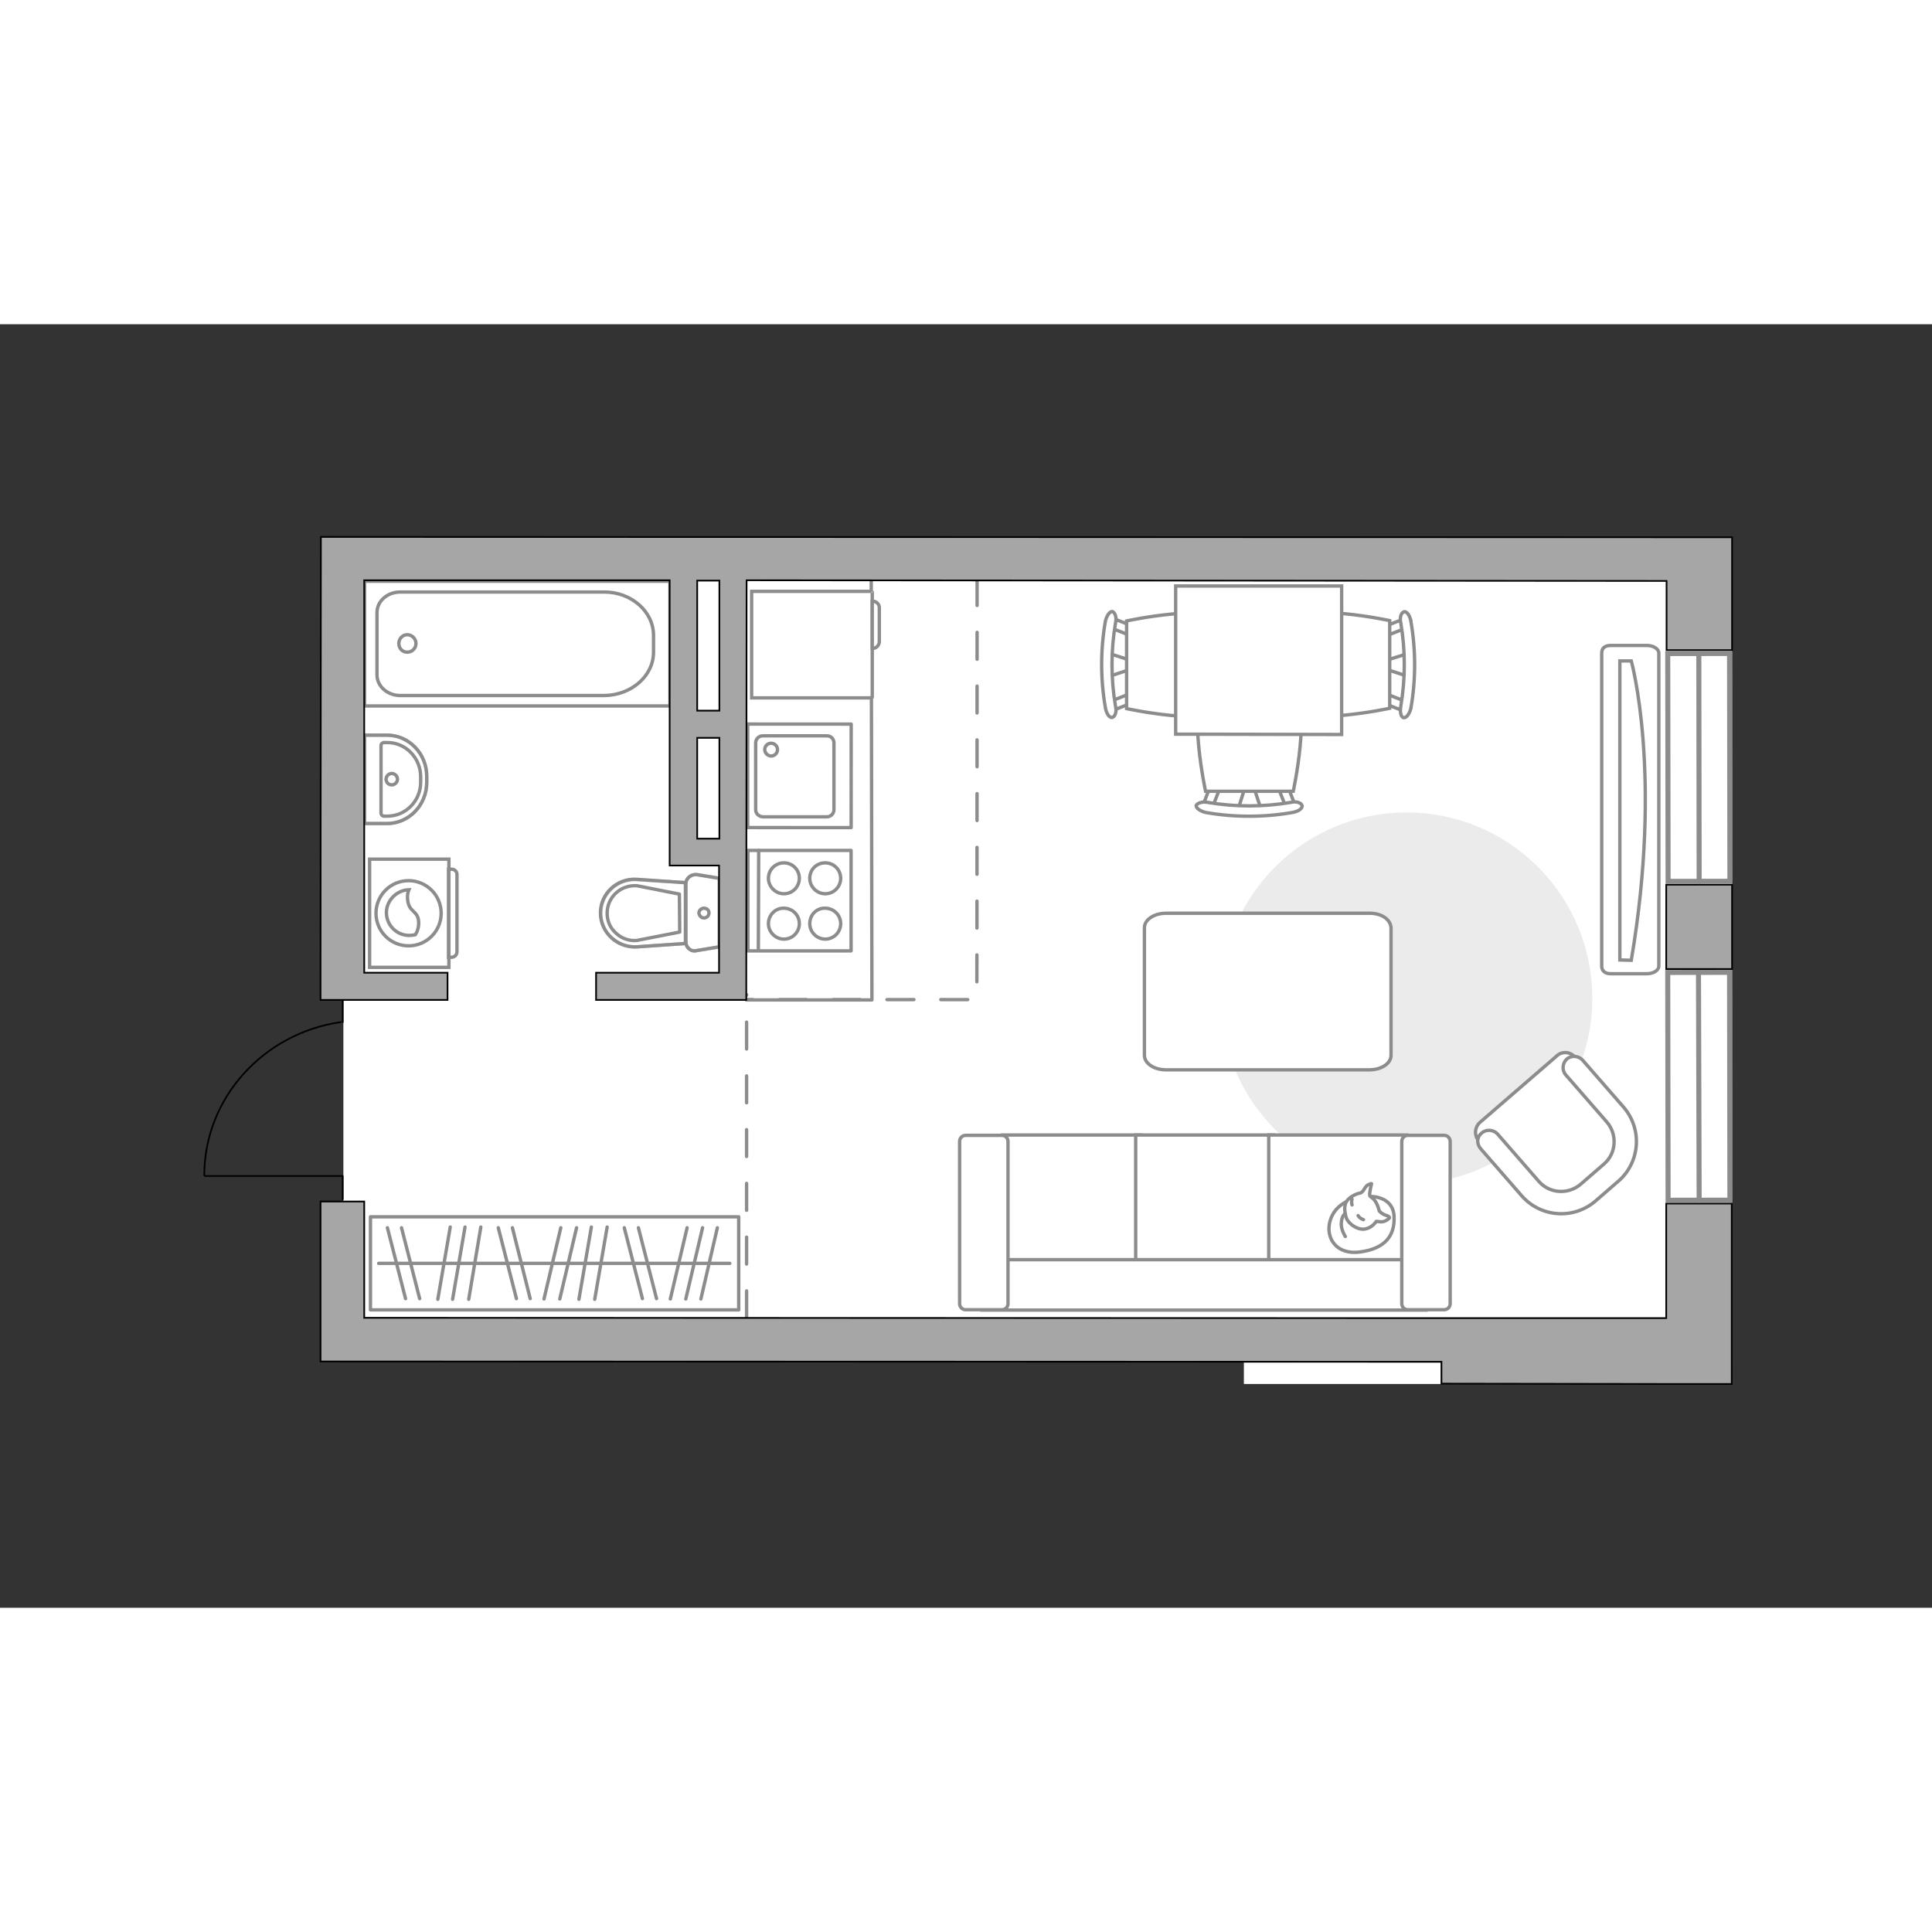 <?xml version="1.0" encoding="utf-8"?>
<!-- Generator: Adobe Illustrator 27.0.0, SVG Export Plug-In . SVG Version: 6.00 Build 0)  -->
<svg version="1.1" xmlns="http://www.w3.org/2000/svg" xmlns:xlink="http://www.w3.org/1999/xlink" x="0px" y="0px"
	 viewBox="0 0 575 382" style="enable-background:new 0 0 575 382;" xml:space="preserve" width="200" height="200">
<rect x="0" y="0" width="575" height="382" fill="#333333" stroke="none"/>
<style type="text/css">
	.st0{fill:#FFFFFF;}
	.st1{fill:none;stroke:#8C8C8C;stroke-linecap:round;stroke-linejoin:round;stroke-miterlimit:10;}
	.st2{fill:#EBEBEB;}
	.st3{fill:#FFFFFF;stroke:#8C8C8C;stroke-linecap:round;stroke-linejoin:round;stroke-miterlimit:10;}
	.st4{fill:#FFFFFF;stroke:#8C8C8C;stroke-miterlimit:10;}
	.st5{fill-rule:evenodd;clip-rule:evenodd;fill:#FFFFFF;fill-opacity:0.1;stroke:#8C8C8C;stroke-miterlimit:10;}
	.st6{fill:none;stroke:#000000;stroke-width:0.5;stroke-linecap:round;stroke-linejoin:round;stroke-miterlimit:10;}
	.st7{fill:none;stroke:#8C8C8C;stroke-linecap:round;stroke-linejoin:round;stroke-miterlimit:10;stroke-dasharray:8;}
	.st8{opacity:0.5;}
	.st9{opacity:0.5;fill:none;stroke:#8C8C8C;stroke-linecap:round;stroke-linejoin:round;stroke-miterlimit:10;}
	.st10{fill:#A6A6A6;stroke:#000000;stroke-width:0.5;stroke-miterlimit:10;}
	.st11{fill:#FFFFFF;stroke:#8C8C8C;stroke-width:1.5;stroke-linecap:round;stroke-miterlimit:10;}
</style>
<g id="bg_1_">
	<polygon class="st0" points="515.5,63.8 178.7,63.8 178.7,63.9 95.7,63.9 95.7,201.2 102.2,201.2 102.2,261.1 95.4,261.1 
		95.8,308.5 178.7,308.5 178.7,308.6 370.2,308.6 370.2,315.4 515.4,315.4 515.4,308.6 515.5,308.6 	"/>
</g>
<g id="furniture_1_">
	<path id="Vector_148_00000105410411234910561610000015227495917937992075_" class="st1" d="M259.3,76.6l0.2,124.5h-37.4"/>
	<path id="Vector_51_00000164506230503766876500000011907188073024988340_" class="st2" d="M418.6,145.3
		c-30.5,0-55.3,24.8-55.3,55.3c0,30.5,24.8,55.3,55.3,55.3c30.5,0,55.3-24.8,55.3-55.3C473.9,170.1,449.2,145.3,418.6,145.3z"/>
	<path id="Vector_84_00000061431903734489644290000007409874043156013756_" class="st3" d="M407.6,175.3h-60.6
		c-3.5,0-6.4,1.9-6.4,4.3v38c0,2.4,2.9,4.3,6.4,4.3h60.6c3.5,0,6.4-1.9,6.4-4.3v-38C413.8,177.1,411.2,175.3,407.6,175.3z"/>
	<g>
		<path id="Vector_90_00000039093225226701420400000004579031374993829307_" class="st4" d="M493.7,97.9c0-1.2-1.5-2.3-3.6-2.3
			h-10.7c-2,0-2.7,1-2.7,2.3V191c0,1.2,0.7,2.3,2.7,2.3h10.7c2,0,3.6-1,3.6-2.3V97.9z"/>
		<path id="Vector_91_00000070089153319263012400000017594519651452455081_" class="st4" d="M482.1,189.2v-89l3.4,0
			c0,0,9.4,33.7,0,89.1L482.1,189.2z"/>
	</g>
	<g>
		<path id="Vector_54_00000116197535817765092640000011382721306437675674_" class="st4" d="M298.4,293.3h41.1v-52h-41.1V293.3z"/>
		<path id="Vector_55_00000026885481941112753160000012764237763341993658_" class="st4" d="M338,293.3H379v-52H338V293.3z"/>
		<path id="Vector_56_00000178183500307004373010000007217934362965292216_" class="st4" d="M377.6,293.3h41.1v-52h-41.1V293.3z"/>
		<path id="Vector_57_00000055680360038952534850000000130525399021324724_" class="st4" d="M296.3,278.4l-3.9,15h132v-15H296.3z"/>
		<path id="Vector_58_00000026133954512166420860000009818178074915326359_" class="st4" d="M300,291.5v-48.3c0-1-0.8-1.8-1.8-1.8
			h-10.8c-1,0-1.8,0.8-1.8,1.8v48.3c0,1,0.8,1.8,1.8,1.8h10.8C299.2,293.3,300,292.5,300,291.5z"/>
		<path id="Vector_59_00000045616986785720766530000010031299839864172691_" class="st4" d="M431.6,291.5v-48.3c0-1-0.8-1.8-1.8-1.8
			H419c-1,0-1.8,0.8-1.8,1.8v48.3c0,1,0.8,1.8,1.8,1.8h10.8C430.8,293.3,431.6,292.5,431.6,291.5z"/>
		<g>
			<path class="st3" d="M407.9,259.6c0,0,6.7-0.2,7,5.9s-3,9.6-10,10.6c-7,1-10.2-3.9-9.2-8.6C396.7,262.7,401.2,259.6,407.9,259.6z
				"/>
			<path class="st3" d="M410.5,263.9c0,0,0.7,0.9,2,1.3c1.3,0.4,1,0.8,1,0.8s-1.2,1.4-2.9,1.1c-1-0.1-1-0.1-1-0.1s-1.2,2-3.5,2.3
				c-2.3,0.3-4.9-1.8-5.4-3.3c-0.5-1.5-0.8-3.7,0.1-5c0.8-1.2,2.7-2.2,3.9-2.4c1.2-0.2,1.4-2,2.5-2.5s1-0.3,1-0.3s-0.8,3.1-0.5,3.6
				C408,260.1,409.4,259.8,410.5,263.9z"/>
			<path class="st3" d="M404.2,265.3c0,0,0.4,0.8,1.6,1.2"/>
			<path class="st3" d="M402.4,262.1c0,0-0.3-0.9,0-1.7"/>
			<path class="st1" d="M400.4,264.7c0,0-1,0.3-1.2,2.7c-0.2,2,1.2,4.1,1.2,4.1"/>
		</g>
	</g>
	<g>
		<g id="Group_6_00000004530539551594981490000010229337757091608985_">
			<g id="Group_7_00000072264478376411259530000002785908232848970382_">
				<path id="Vector_15_00000062192595540148036450000011108398445442142393_" class="st4" d="M375.3,144.3l-2.4-7.3h-2.1l-2.3,7.3
					H375.3z"/>
			</g>
			<g id="Group_8_00000094595484207411435630000013864193076246664630_">
				<path id="Vector_16_00000080900122358300297290000011909793772608988341_" class="st4" d="M381.7,137.3c-0.8,0.1-1.3,0.6-1,1.3
					l2.3,5.9c0.1,0.4,0.9,0.8,1.7,0.6c0.8-0.1,1.3-0.6,1-1.3l-2.3-5.9c0-0.4-0.7-0.8-1.3-0.8C382.1,137.2,382,137.2,381.7,137.3z"/>
			</g>
			<g id="Group_9_00000162338072373967186750000007014389369698624671_">
				<path id="Vector_17_00000016064689413624954300000004556967184936199070_" class="st4" d="M360.1,137.8l-2.3,5.9
					c-0.3,0.6,0.3,1.2,1,1.3c0.8,0.3,1.5,0,1.8-0.6l2.3-5.9c0.3-0.6-0.3-1.2-1-1.3c-0.1,0-0.3,0-0.4,0
					C360.9,137.2,360.4,137.6,360.1,137.8z"/>
			</g>
			<path id="Vector_18_00000023960726015131916250000015098805433174088833_" class="st4" d="M358.8,139h26.1c0,0,5.4-25.1,0-30.5
				c-4.6-4.6-21.5-4.6-26.1,0C353.4,113.9,358.8,139,358.8,139z"/>
			<path id="Vector_19_00000023253357514883738400000001447395721017898372_" class="st4" d="M356,143.2c-0.1,0.8,1.2,1.7,2.8,2.1
				c8.5,1.5,17.4,1.5,25.9,0c1.8-0.3,3.1-1.3,2.8-2.1c-0.3-0.8-1.7-1.3-3.3-0.9c-8.2,1.4-16.6,1.4-24.8,0
				C357.8,142,356.4,142.5,356,143.2z"/>
		</g>
		<g id="Group_6_00000169521592642491306410000017046010131200216972_">
			<g id="Group_7_00000083058693552264717270000003259673143270353045_">
				<path id="Vector_15_00000018219485888475880300000001569035923650886320_" class="st4" d="M330.1,104.8l7.3-2.4v-2.1l-7.3-2.3
					V104.8z"/>
			</g>
			<g id="Group_8_00000002354452871564546980000007463800485408906173_">
				<path id="Vector_16_00000138573271259848528060000000674112530947793035_" class="st4" d="M337,111.2c-0.1-0.8-0.6-1.3-1.3-1
					l-5.9,2.3c-0.4,0.1-0.8,0.9-0.6,1.7c0.1,0.8,0.6,1.3,1.3,1l5.9-2.3c0.4,0,0.8-0.7,0.8-1.3C337.1,111.6,337.1,111.5,337,111.2z"
					/>
			</g>
			<g id="Group_9_00000077313815189710946040000013125371695715149236_">
				<path id="Vector_17_00000167372322686238591830000004713972542654778021_" class="st4" d="M336.5,89.6l-5.9-2.3
					c-0.6-0.3-1.2,0.3-1.3,1c-0.3,0.8,0,1.5,0.6,1.8l5.9,2.3c0.6,0.3,1.2-0.3,1.3-1c0-0.1,0-0.3,0-0.4
					C337.1,90.4,336.8,89.9,336.5,89.6z"/>
			</g>
			<path id="Vector_18_00000178885329616264918410000000155416765796297405_" class="st4" d="M335.3,88.3v26.1c0,0,25.1,5.4,30.5,0
				c4.6-4.6,4.6-21.5,0-26.1C360.4,82.9,335.3,88.3,335.3,88.3z"/>
			<path id="Vector_19_00000150816802856861667790000007928011853608375181_" class="st4" d="M331.1,85.5c-0.8-0.1-1.7,1.2-2.1,2.8
				c-1.5,8.5-1.5,17.4,0,25.9c0.3,1.8,1.3,3.1,2.1,2.8c0.8-0.3,1.3-1.7,0.9-3.3c-1.4-8.2-1.4-16.6,0-24.8
				C332.4,87.3,331.9,85.9,331.1,85.5z"/>
		</g>
		<g id="Group_14_00000131348241406421229370000012492271351489339548_">
			<g id="Group_15_00000163030845207088821720000015367752645320163225_">
				<path id="Vector_25_00000037682070683427446190000013355991546908962694_" class="st4" d="M419,98l-7.3,2.3v2.1l7.3,2.4V98z"/>
			</g>
			<g id="Group_16_00000131326751040695091990000016369180366845394587_">
				<path id="Vector_26_00000001656793318495396850000001576470388530370192_" class="st4" d="M412.1,91.4c0.1,0.8,0.6,1.3,1.3,1
					l5.9-2.3c0.4-0.1,0.8-0.9,0.6-1.7c-0.1-0.8-0.6-1.3-1.3-1l-5.9,2.3c-0.4,0-0.8,0.6-0.8,1.3C411.9,91.1,411.9,91.3,412.1,91.4z"
					/>
			</g>
			<g id="Group_17_00000002368267456787775800000015995171327313083820_">
				<path id="Vector_27_00000168797464218066676230000014970255303630430644_" class="st4" d="M412.6,113.1l5.9,2.3
					c0.6,0.3,1.2-0.3,1.3-1c0.3-0.8,0-1.5-0.6-1.8l-5.9-2.3c-0.6-0.3-1.2,0.3-1.3,1c0,0.1,0,0.3,0,0.4
					C411.9,112.4,412.1,112.9,412.6,113.1z"/>
			</g>
			<path id="Vector_28_00000155130586541119047830000006362553150758232504_" class="st4" d="M413.6,114.3V88.2c0,0-25.1-5.4-30.5,0
				c-4.6,4.6-4.6,21.5,0,26.1C388.5,119.7,413.6,114.3,413.6,114.3z"/>
			<path id="Vector_29_00000165213572988669878770000017340754310729209522_" class="st4" d="M417.8,117.1c0.8,0.1,1.7-1.2,2.1-2.8
				c1.5-8.5,1.5-17.4,0-25.9c-0.3-1.8-1.3-3.1-2.1-2.8c-0.8,0.3-1.3,1.7-0.9,3.3c1.4,8.2,1.4,16.6,0,24.8
				C416.6,115.3,416.9,117,417.8,117.1z"/>
		</g>
		<path id="Vector_35_00000120545502553937410560000008750116914571805882_" class="st4" d="M349.9,122l49.4,0.1v-8.5V77.9h-49.4
			V122L349.9,122z"/>
	</g>
	<g>
		<g>
			<path class="st4" d="M133.6,191.4v-32.2H110v32.2H133.6z"/>
			<path class="st5" d="M136,186.8v-23.1c0-0.8-0.7-1.5-1.5-1.5h-1v26.2h1C135.4,188.3,136,187.6,136,186.8z"/>
		</g>
		<g>
			<circle class="st4" cx="121.6" cy="175.3" r="9.7"/>
			<path class="st4" d="M124.6,177.8c-0.2-3.4-3-2.7-3.3-6.7c-0.1-1.3,0.1-2.1,0.4-2.8c-3.6,0.1-6.7,3.2-6.7,6.8
				c0,3.7,3,6.8,6.8,6.8c0.6,0,1.2-0.1,1.8-0.2C124.1,181,124.7,179.6,124.6,177.8z"/>
		</g>
	</g>
	<g>
		
			<rect x="110.3" y="265.6" transform="matrix(-1 1.164947e-10 -1.164947e-10 -1 330.155 558.947)" class="st1" width="109.6" height="27.7"/>
		<line class="st1" x1="180.7" y1="268.7" x2="177" y2="290.2"/>
		<line class="st1" x1="176" y1="268.7" x2="172.3" y2="290.2"/>
		<line class="st1" x1="190" y1="268.9" x2="195.4" y2="290"/>
		<line class="st1" x1="185.8" y1="268.9" x2="191.2" y2="290"/>
		<line class="st1" x1="204.5" y1="268.9" x2="199.5" y2="290.1"/>
		<line class="st1" x1="213.5" y1="268.9" x2="208.6" y2="290.1"/>
		<line class="st1" x1="209.1" y1="268.9" x2="204.1" y2="290.1"/>
		<line class="st1" x1="143.1" y1="268.7" x2="139.5" y2="290.2"/>
		<line class="st1" x1="138.4" y1="268.7" x2="134.7" y2="290.2"/>
		<line class="st1" x1="134" y1="268.7" x2="130.3" y2="290.2"/>
		<line class="st1" x1="119.5" y1="268.9" x2="124.9" y2="290"/>
		<line class="st1" x1="115.3" y1="268.9" x2="120.7" y2="290"/>
		<line class="st1" x1="152.5" y1="268.9" x2="157.8" y2="290"/>
		<line class="st1" x1="148.3" y1="268.9" x2="153.7" y2="290"/>
		<line class="st1" x1="166.9" y1="268.9" x2="161.9" y2="290.1"/>
		<line class="st1" x1="171.6" y1="268.9" x2="166.6" y2="290.1"/>
		<line class="st1" x1="217.2" y1="279.5" x2="112.7" y2="279.5"/>
	</g>
	<g>
		<path id="Vector_8_00000147197258124627283390000010423643676014325415_" class="st4" d="M259.6,79.8v31.2c0,0.1-0.1,0.2-0.2,0.2
			h-35.7V79.5h35.7C259.4,79.5,259.6,79.6,259.6,79.8z"/>
		<path id="Vector_9_00000172404346698146256830000007145878478287722922_" class="st4" d="M259.6,96.5V82.4c1.2,0,2.1,0.9,2.1,1.9
			v10.3C261.6,95.6,260.8,96.5,259.6,96.5z"/>
	</g>
	<g>
		<path id="Vector_37_00000093857954622340375160000001230068857616234668_" class="st4" d="M440.4,237.6l23-19.9
			c1.5-1.4,4-1.2,5.3,0.4l13.8,15.9c5,5.8,4.4,14.6-1.4,19.6l-7.6,6.6c-5.8,5-14.6,4.4-19.6-1.4L440,242.9
			C438.7,241.3,438.9,239,440.4,237.6z"/>
		<path id="Vector_38_00000182523716541920952840000001532032770486473122_" class="st4" d="M441,240.7c1.4-1.2,3.5-1,4.7,0.3
			l12.2,14c3.2,3.8,8.9,4.1,12.6,0.9l6.8-5.9c3.8-3.2,4.1-8.9,0.9-12.6l-12.2-14c-1.2-1.4-1-3.5,0.3-4.7c1.4-1.2,3.5-1,4.7,0.3
			l12.2,14c5.7,6.6,4.9,16.4-1.5,22l-6.8,5.9c-6.6,5.7-16.4,4.9-22-1.5l-12.2-14C439.4,243.9,439.5,241.9,441,240.7z"/>
	</g>
</g>
<g id="plan">
	<g>
		<polyline class="st6" points="61,253.5 102,253.5 102,260.4 		"/>
		<line class="st6" x1="102" y1="201.4" x2="102" y2="207.7"/>
		<path class="st6" d="M101.4,207.7c-22.9,3.3-40.6,22.5-40.6,45.6"/>
	</g>
	<line class="st7" x1="222.2" y1="295.7" x2="222.2" y2="199.5"/>
	<path class="st7" d="M290.8,75.7c0,0,0,125.3-0.1,125.3c-1.2,0-67.4,0-68.6,0"/>
	<g>
		<g class="st8">
			<path class="st1" d="M204.1,183.8l0-17.2c0-1.7,1.6-3,3.3-2.8l6.7,1.1l0,20.4l-6.7,1.1C205.7,186.9,204.1,185.5,204.1,183.8z"/>
			<path class="st1" d="M204.1,166.2l0,18.1l-14.5,1c-5.9,0.4-10.8-4.2-10.8-10c0-5.8,5-10.4,10.8-10L204.1,166.2z"/>
		</g>
		<g>
			<path class="st1" d="M204.1,183.8l0-17.2c0-1.7,1.6-3,3.3-2.8l6.7,1.1l0,20.4l-6.7,1.1C205.7,186.9,204.1,185.5,204.1,183.8z"/>
			<path class="st1" d="M178.7,175.2L178.7,175.2c0-5.8,5-10.4,10.8-10l14.5,1l0,18.1l-14.5,1C183.7,185.6,178.7,181,178.7,175.2z"
				/>
			<path class="st1" d="M202.2,169.6l-12.7-2.5c-2.3-0.1-4.5,0.6-6.2,2.2c-1.7,1.6-2.6,3.7-2.6,6c0,2.3,0.9,4.4,2.6,5.9
				c1.7,1.6,3.9,2.4,6.2,2.2l12.8-2.5L202.2,169.6z"/>
			<path class="st1" d="M209.5,176.7c0.8,0,1.5-0.6,1.5-1.5c0-0.8-0.6-1.4-1.5-1.4c-0.8,0-1.5,0.7-1.5,1.4
				C208.1,176,208.7,176.7,209.5,176.7z"/>
		</g>
	</g>
	<g>
		<polyline class="st1" points="199.4,76.5 108.5,76.5 108.5,113.6 199.4,113.6 199.4,76.5 		"/>
		<path class="st1" d="M194.5,97.6l0-5c0-7.1-6.6-12.9-14.6-12.9l-60.8,0c-3.8,0-6.9,2.7-6.9,6.1l0,18.6c0,3.3,3.1,6.1,6.9,6.1
			l60.8,0C187.9,110.4,194.5,104.7,194.5,97.6z"/>
		<path class="st1" d="M121.2,97.6c1.5,0,2.6-1.2,2.6-2.6c0-1.4-1.2-2.6-2.6-2.6c-1.4,0-2.5,1.2-2.5,2.6
			C118.7,96.5,119.8,97.6,121.2,97.6z"/>
	</g>
	<g>
		<path class="st9" d="M127,136.4l0-1.9c0-6.7-5.3-12.2-11.8-12.2l-6.7,0l0,26.3l6.7,0C121.7,148.6,127,143.1,127,136.4z"/>
		<g>
			<path class="st1" d="M125.2,136.3l0-1.6c0-5.6-4.4-10.2-9.9-10.2l-1,0c-0.5,0-0.9,0.4-0.9,0.8l0,20.2c0,0.5,0.4,0.9,0.9,0.9l1,0
				C120.7,146.4,125.2,141.9,125.2,136.3z"/>
			<path class="st1" d="M116.6,137.1c0.9,0,1.7-0.8,1.7-1.7c0-0.9-0.8-1.7-1.7-1.7c-0.9,0-1.7,0.8-1.7,1.7
				C114.9,136.4,115.7,137.1,116.6,137.1z"/>
			<path class="st1" d="M127,136.4l0-1.9c0-6.7-5.3-12.2-11.8-12.2l-6.7,0l0,26.3l6.7,0C121.7,148.6,127,143.1,127,136.4z"/>
		</g>
	</g>
	<g>
		<g>
			
				<rect x="222.6" y="119" transform="matrix(4.249296e-04 -1 1 4.249296e-04 103.422 372.345)" class="st1" width="30.8" height="30.8"/>
		</g>
		<path class="st1" d="M224.9,144.5l0-19.9c0-1.1,0.9-2.1,2.1-2.1l19.1,0c1.2,0,2.1,0.9,2.1,2.1l0,19.9c0,1.1-0.9,2.1-2.1,2.1
			l-19.1,0C225.8,146.5,224.9,145.6,224.9,144.5z"/>
		<path class="st1" d="M231.4,126.6c0-1.1-0.9-1.9-1.9-1.9c-1,0-1.9,0.8-1.9,1.9c0,1,0.9,1.9,1.9,1.9
			C230.6,128.5,231.4,127.6,231.4,126.6z"/>
	</g>
	<g>
		<rect x="222.6" y="156.6" class="st1" width="30.7" height="29.9"/>
		<g>
			<g>
				<path class="st1" d="M241,164.9c0,2.5,2.1,4.6,4.6,4.6c2.6,0,4.6-2.1,4.6-4.6c0-2.6-2.1-4.6-4.6-4.6
					C243,160.3,241,162.3,241,164.9z"/>
				<path class="st1" d="M228.7,164.9c0,2.5,2.1,4.6,4.6,4.6c2.6,0,4.6-2.1,4.6-4.6c0-2.6-2.1-4.6-4.6-4.6
					C230.8,160.3,228.7,162.3,228.7,164.9z"/>
			</g>
			<g>
				<path class="st1" d="M241,178.4c0,2.5,2.1,4.6,4.6,4.6c2.6,0,4.6-2.1,4.6-4.6c0-2.6-2.1-4.6-4.6-4.6
					C243,173.7,241,175.8,241,178.4z"/>
				<path class="st1" d="M228.7,178.4c0,2.5,2.1,4.6,4.6,4.6c2.6,0,4.6-2.1,4.6-4.6c0-2.6-2.1-4.6-4.6-4.6
					C230.8,173.7,228.7,175.8,228.7,178.4z"/>
			</g>
		</g>
		<line class="st1" x1="225.8" y1="156.6" x2="225.7" y2="186.2"/>
	</g>
	<g>
		<polygon class="st10" points="495.9,261.7 495.9,295.8 429,295.8 429,295.8 108.4,295.7 108.4,261.1 95.4,261.1 95.4,295.7 
			95.4,295.7 95.4,303.5 95.4,307.9 95.4,307.9 95.4,308.7 429,308.8 429,315.3 495.9,315.4 495.9,315.4 515.4,315.4 515.4,315.4 
			515.4,315.4 515.4,295.8 515.4,295.8 515.4,261.7 		"/>
		<path class="st10" d="M496,63.4L496,63.4L96.3,63.3v0l-0.8,0L95.4,193l0,0l0,3.9l0,3.4l0,0l0,0.8l37.8,0l0-8.1l-24.8,0l0-116.8
			l90.9,0l0,84.8h0l0,0.1l14.7,0l0,31.9l-36.6,0l0,8.1l36.6,0l0,0l0.2,0l6.5,0l0,0l1.4,0l0.1-124.9L496,76.4l0,20.6l19.5,0l0-33.6
			L496,63.4z M207.5,153.1l0-30l6.6,0l0,30L207.5,153.1z M214.1,115l-6.6,0l0-38.7l6.6,0L214.1,115z"/>
		<polygon class="st10" points="495.9,171.9 495.9,171.9 495.9,191.9 515.5,191.9 515.5,182.7 515.5,182.7 515.5,166.8 495.9,166.8 
					"/>
	</g>
</g>
<g id="windows_1_">
	<g>
		
			<rect x="496.4" y="192.9" transform="matrix(1 -1.562048e-03 1.562048e-03 1 -0.354 0.79)" class="st11" width="18.4" height="67.8"/>
		<line class="st11" x1="505.7" y1="260.7" x2="505.5" y2="192.9"/>
	</g>
	<g>
		
			<rect x="496.4" y="98" transform="matrix(1 -1.562048e-03 1.562048e-03 1 -0.205 0.79)" class="st11" width="18.4" height="67.8"/>
		<line class="st11" x1="505.7" y1="165.9" x2="505.6" y2="98"/>
	</g>
</g>
<g id="points">
	<path id="r1" class="st1" d="M375.9,199.2"/>
	<path id="k1" class="st1" d="M274.2,139"/>
	<path id="s1" class="st1" d="M161.6,144.4"/>
	<path id="h1" class="st1" d="M157.8,233.5"/>
</g>
</svg>
